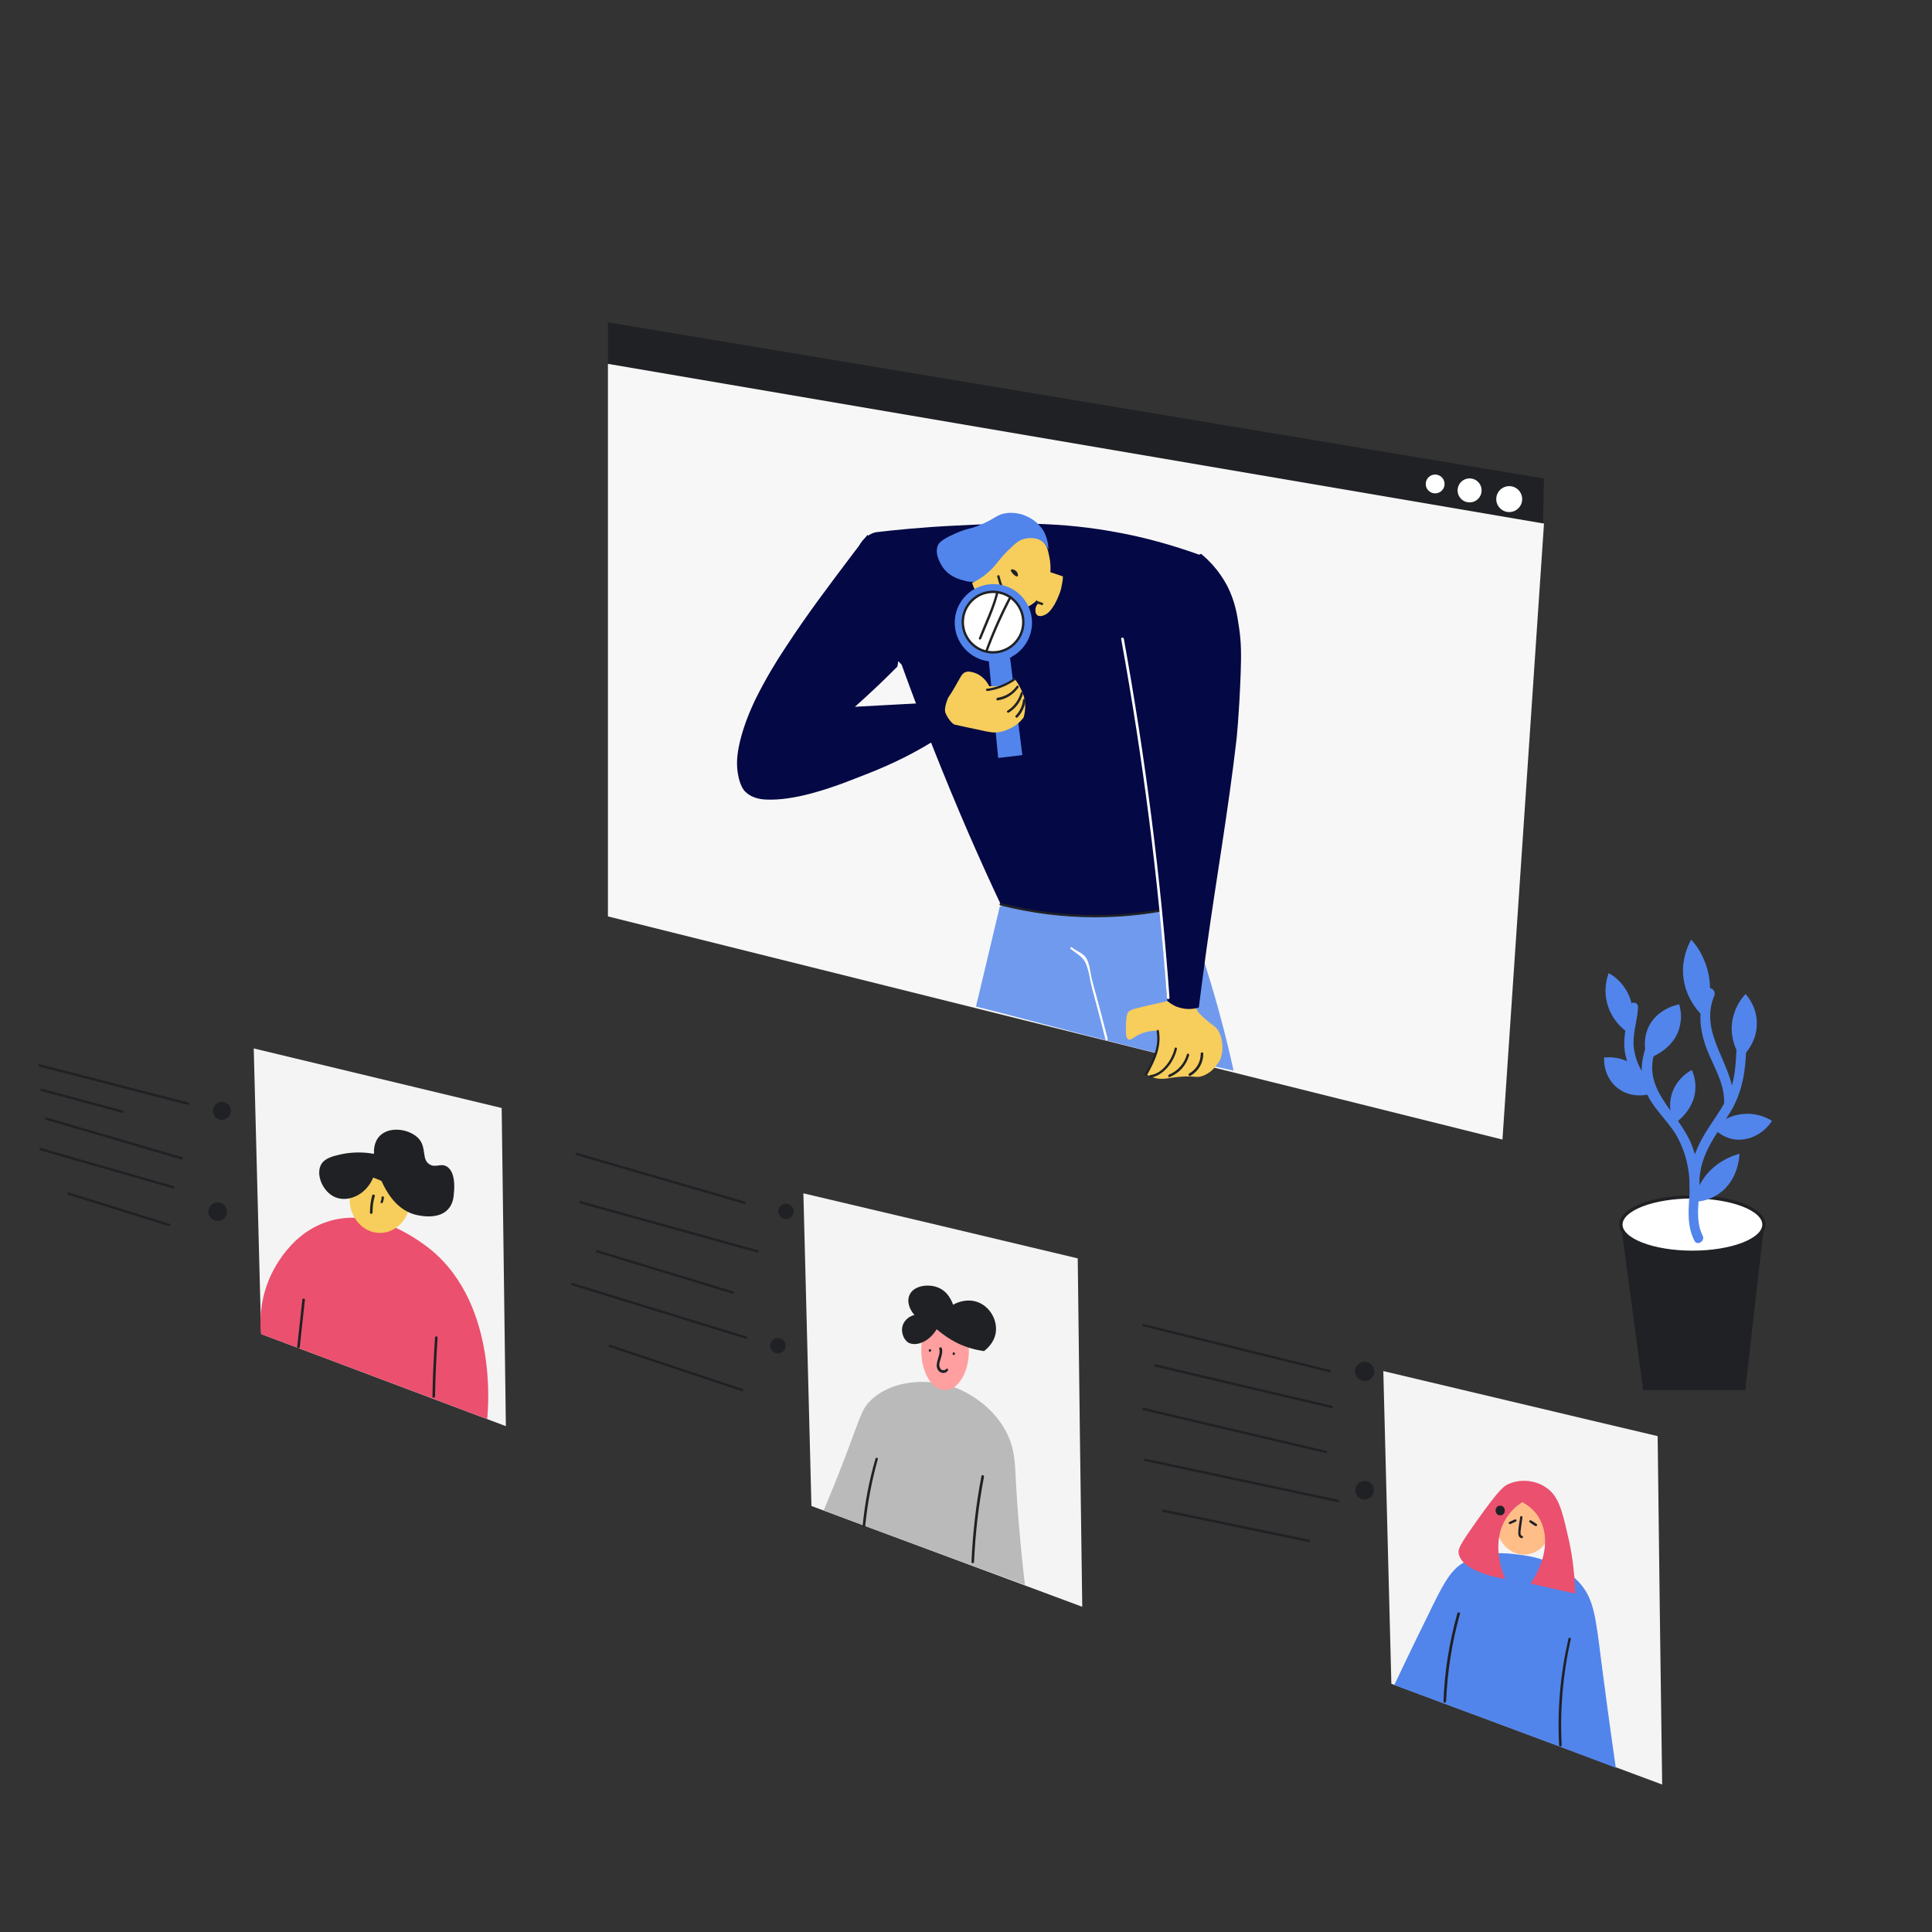 <?xml version="1.0" encoding="utf-8"?>
<!-- Generator: Adobe Illustrator 23.0.3, SVG Export Plug-In . SVG Version: 6.00 Build 0)  -->
<svg version="1.1" xmlns="http://www.w3.org/2000/svg" xmlns:xlink="http://www.w3.org/1999/xlink" x="0px" y="0px"
	 viewBox="0 0 600 600" style="enable-background:new 0 0 600 600;" xml:space="preserve">
<rect x="0" y="0" width="600" height="600" fill="#333333" stroke="none"/>
<style type="text/css">
	.st0{fill:#202124;}
	.st1{fill:#FFFFFF;stroke:#202124;stroke-miterlimit:10;}
	.st2{fill:#5185EC;}
	.st3{fill:#F4F4F4;}
	.st4{fill:none;stroke:#202124;stroke-width:0.75;stroke-miterlimit:10;}
	.st5{fill:#EB506E;}
	.st6{fill:#F7CD5B;}
	.st7{fill:#BABABA;}
	.st8{fill:#FF9F9F;}
	.st9{fill:#FFBE88;}
	.st10{fill:#FFFFFF;stroke:#202124;stroke-width:0.75;stroke-miterlimit:10;}
	.st11{fill:#F7F7F7;}
	.st12{fill:#709AEE;}
	.st13{fill:none;}
	.st14{fill:#FFFFFF;}
	.st15{fill:#040844;}
</style>
<g id="plant">
	<polygon class="st0" points="542,431.7 510.3,431.7 503.5,381 547.8,381 	"/>
	<ellipse class="st1" cx="525.6" cy="380.3" rx="22.2" ry="8.6"/>
	<g>
		<g>
			<path class="st2" d="M511.2,325c-1.6,4.4-1.9,9.2-0.2,13.6c2,5.3,6.6,9,9.5,13.8c3.2,5.5,4.5,11.7,4.2,18.1
				c-0.3,5.2-0.9,10,1.5,14.8c0.8,1.7,3.4,0.2,2.6-1.5c-2.6-5.2-0.9-11-1-16.5c-0.1-4.1-1-8.1-2.5-11.9c-4.2-10.4-15.8-17-11.1-29.6
				C514.8,324,511.9,323.2,511.2,325L511.2,325z"/>
		</g>
	</g>
	<g>
		<g>
			<path class="st2" d="M527.8,369.4c-0.7-9.8,4.5-15.9,9.3-23.6c4-6.4,5-13,5.2-20.4c0.1-1.9-2.9-1.9-3,0
				c-0.2,4.4-0.4,8.9-1.9,13.2c-1.5,4-4,7.4-6.3,10.9c-4.2,6.3-6.8,12.4-6.3,20C524.9,371.3,527.9,371.3,527.8,369.4L527.8,369.4z"
				/>
		</g>
	</g>
	<g>
		<g>
			<path class="st2" d="M505.8,312.8c-0.4,5.4-2.2,9.8-0.9,15.3c1,4.4,3.4,8.2,6.6,11.3c1.4,1.3,3.5-0.8,2.1-2.1
				c-3.4-3.3-5.6-7.2-6.2-11.9c-0.5-4.3,1.1-8.3,1.3-12.5C508.9,310.9,505.9,310.9,505.8,312.8L505.8,312.8z"/>
		</g>
	</g>
	<g>
		<g>
			<path class="st2" d="M538.4,343.3c1-12.1-11.2-21.7-6-34.1c0.7-1.8-1.8-3.3-2.6-1.5c-2.1,5-2.2,10-0.7,15.2
				c1.9,7,6.9,12.9,6.3,20.4C535.2,345.2,538.2,345.2,538.4,343.3L538.4,343.3z"/>
		</g>
	</g>
	<path class="st2" d="M513.1,339.6c-0.3,0.1-6.2,2.1-11-1.9c-4.2-3.5-4-8.8-3.9-9.3c1.5-0.1,4.3-0.2,7.4,1.3
		C511.4,332.5,512.9,338.6,513.1,339.6z"/>
	<path class="st2" d="M520,349c-0.4-0.8-2.3-4.8-0.7-9.6c1.6-4.6,5.3-6.7,6.1-7.1c0.6,1.3,1.3,3.4,1.1,6.1
		C526.1,344.7,520.8,348.4,520,349z"/>
	<path class="st2" d="M505.9,320.9c-1.1-0.7-5.1-3.5-6.7-9c-1.3-4.6-0.1-8.4,0.4-9.7c1.4,0.8,3.6,2.3,5.3,5.1
		C508.7,313.2,506.3,319.9,505.9,320.9z"/>
	<path class="st2" d="M511.6,328.8c-0.3-0.9-1.7-5,0.2-9.5c2.7-6.1,9.2-7.3,9.7-7.4c0.4,1.5,0.9,3.9,0.2,6.7
		C520.1,326,512.3,328.6,511.6,328.8z"/>
	<path class="st2" d="M526,373.2c0.4-1.8,1.6-6.7,6.1-10.6c3.1-2.7,6.4-3.8,8.1-4.3c0,0.9-0.4,8.4-6.5,12.5
		C530.7,372.9,527.6,373.2,526,373.2z"/>
	<path class="st2" d="M540.7,328.6c-0.9-1.3-2.7-4.3-2.9-8.6c-0.2-6.2,3.4-10.4,4.3-11.3c0.8,0.9,3.4,4.1,3.5,8.8
		C545.8,323.9,541.3,328,540.7,328.6z"/>
	<path class="st2" d="M529.5,316.2c-1.1-1-6.3-5.8-6.8-13.6c-0.3-5.2,1.6-9.1,2.5-10.8c1.4,1.5,2.9,3.6,4,6.3
		C532.7,306.1,530.4,313.8,529.5,316.2z"/>
	<path class="st2" d="M532.2,350.4c0.8-0.8,3.7-3.8,8.7-4.4c4.9-0.6,8.5,1.5,9.4,2.1c-2.6,4-7,6.2-11.3,5.8
		C535.4,353.5,533,351.3,532.2,350.4z"/>
</g>
<g id="leads">
	<g id="tabs">
		<path class="st3" d="M78.8,325.6c0.8,29.6,1.5,59.1,2.3,88.7l76,28.6c-0.4-32.9-0.9-65.9-1.3-98.8
			C130.1,337.9,104.5,331.8,78.8,325.6z"/>
		<path class="st3" d="M249.5,370.6c0.8,32.4,1.7,64.8,2.5,97.1l84.1,31.3c-0.5-36.1-1-72.1-1.4-108.2
			C306.3,384,277.9,377.3,249.5,370.6z"/>
		<path class="st3" d="M429.6,425.8c0.8,32.4,1.7,64.8,2.5,97.1l84.1,31.3c-0.5-36.1-1-72.1-1.4-108.2
			C486.3,439.3,458,432.5,429.6,425.8z"/>
		<line class="st4" x1="12" y1="330.8" x2="58.6" y2="342.8"/>
		<line class="st4" x1="12.6" y1="338.4" x2="38.3" y2="345.3"/>
		<line class="st4" x1="14" y1="347.3" x2="56.7" y2="359.8"/>
		<line class="st4" x1="12.3" y1="356.8" x2="54.1" y2="368.8"/>
		<line class="st4" x1="21" y1="370.6" x2="52.8" y2="380.5"/>
		<line class="st4" x1="178.8" y1="358.3" x2="231.5" y2="373.6"/>
		<line class="st4" x1="180" y1="373.3" x2="235.5" y2="388.7"/>
		<line class="st4" x1="185.1" y1="388.5" x2="227.9" y2="401.5"/>
		<line class="st4" x1="177.4" y1="398.7" x2="232" y2="415.5"/>
		<line class="st4" x1="189.1" y1="417.9" x2="230.8" y2="431.8"/>
		<line class="st4" x1="354.9" y1="411.5" x2="413.3" y2="425.9"/>
		<line class="st4" x1="358.5" y1="424" x2="413.8" y2="437"/>
		<line class="st4" x1="354.8" y1="437.5" x2="412.1" y2="451"/>
		<line class="st4" x1="355.3" y1="453.3" x2="415.8" y2="466.2"/>
		<line class="st4" x1="360.9" y1="469.1" x2="406.8" y2="478.6"/>
		<circle class="st0" cx="68.9" cy="345" r="2.8"/>
		<circle class="st0" cx="67.6" cy="376.3" r="2.9"/>
		<circle class="st0" cx="244.1" cy="376.2" r="2.4"/>
		<circle class="st0" cx="241.6" cy="417.9" r="2.4"/>
		<circle class="st0" cx="423.8" cy="425.9" r="3"/>
		<circle class="st0" cx="423.8" cy="462.8" r="2.9"/>
	</g>
	<g id="girl_right">
		<path class="st5" d="M81.1,414.3c-0.4-3.3-0.5-9.2,2-15.8c0.7-2,5.9-15,18.6-19.1c13.7-4.5,26.5,4.6,30,7.1
			c23.2,16.6,19.9,51.3,19.6,54.2C127.9,431.9,104.5,423.1,81.1,414.3z"/>
		<ellipse class="st6" cx="118" cy="372.5" rx="9.4" ry="10.4"/>
		<path class="st0" d="M115.9,365.7c-2.2,5.4-7.8,7.8-11.8,6.1c-3.8-1.6-6.1-6.9-4.4-10.1c1.1-2,3.5-2.6,6.1-3.2
			c6.5-1.4,12,0,14.7,1c2.9,1.1,5.6,2.1,7.6,4.9c2.2,3.2,2.7,7.6,1.5,8.3c-0.9,0.5-2.3-1.1-5.9-3.3
			C120.6,367.6,117.8,366.4,115.9,365.7z"/>
		<path class="st0" d="M116.4,360.4c-0.1-0.5-1.1-4.9,1.5-7.6c3.2-3.3,9.7-2.1,12.3,1c2.3,2.8,0.7,6.3,3.2,7.8
			c1.9,1.2,3.5-0.5,5.4,0.7c2.7,1.7,2.3,6.8,2.2,7.8c-0.1,1.7-0.3,3.9-2,5.6c-3.2,3.3-9.4,1.7-10.1,1.5
			C119.4,374.7,116.6,361.3,116.4,360.4z"/>
		<g>
			<g>
				<path class="st0" d="M93.9,403.6c-0.5,4.9-1.1,9.8-1.6,14.7c-0.1,0.5,0.7,0.5,0.8,0c0.5-4.9,1.1-9.8,1.6-14.7
					C94.7,403.2,93.9,403.2,93.9,403.6L93.9,403.6z"/>
			</g>
		</g>
		<g>
			<g>
				<path class="st0" d="M135.1,415.4c-0.4,6.1-0.7,12.2-0.8,18.3c0,0.5,0.7,0.5,0.8,0c0.1-6.1,0.4-12.2,0.8-18.3
					C135.9,414.9,135.1,414.9,135.1,415.4L135.1,415.4z"/>
			</g>
		</g>
		<g>
			<g>
				<path class="st0" d="M115.6,371.2c-0.5,1.8-0.7,3.6-0.7,5.4c0,0.5,0.7,0.5,0.8,0c0-1.8,0.2-3.5,0.7-5.2
					C116.5,371,115.8,370.8,115.6,371.2L115.6,371.2z"/>
			</g>
		</g>
		<g>
			<g>
				<path class="st0" d="M118.5,371.9c0,0.5-0.1,0.9-0.3,1.3c-0.2,0.5,0.6,0.6,0.7,0.2c0.2-0.5,0.3-1,0.3-1.5
					C119.3,371.4,118.5,371.4,118.5,371.9L118.5,371.9z"/>
			</g>
		</g>
	</g>
	<g id="guy_mid">
		<path class="st7" d="M255.8,469.1c1.7-4.1,4.3-10.3,7.2-18c4.3-11.3,4.6-13.4,7.3-16.1c6.4-6.3,17.2-7,25.2-4.5
			c0.6,0.2,11.9,3.8,17.3,14.8c2.3,4.8,2.4,8.7,2.7,14.8c0.4,7.5,1.2,18.4,2.8,32.1C297.4,484.6,276.6,476.9,255.8,469.1z"/>
		<ellipse class="st8" cx="293.5" cy="419.4" rx="7.4" ry="12.3"/>
		<path class="st0" d="M290.9,412.8c-2.6,4.3-6.8,5.4-8.9,4.1c-1.5-1-2.5-3.7-1.4-5.9c1-2,3.1-2.6,3.4-2.6c-1.6-1.8-2.4-4.2-1.6-6.1
			c1.2-3,5.6-3.6,8.5-2.6c3.7,1.2,4.9,5,5.1,5.5c0.5-0.3,3.9-2.2,7.7-0.8c3.9,1.5,6.2,5.8,5.5,9.7c-0.6,3.2-3,5-3.6,5.5
			c-2.1-0.3-4.9-0.9-8.1-2.4C294.5,415.7,292.4,414.1,290.9,412.8z"/>
		<g>
			<g>
				<path class="st0" d="M289.1,408.1c1.9,0,1.9-3,0-3C287.2,405.1,287.2,408.1,289.1,408.1L289.1,408.1z"/>
			</g>
		</g>
		<g>
			<g>
				<path class="st0" d="M271.9,453c-2,6.8-3.3,13.8-4,20.9c0,0.5,0.7,0.5,0.8,0c0.7-7,2-13.9,3.9-20.7
					C272.8,452.7,272,452.5,271.9,453L271.9,453z"/>
			</g>
		</g>
		<g>
			<g>
				<path class="st0" d="M304.8,458.4c-1.7,8.8-2.7,17.7-3.1,26.7c0,0.5,0.7,0.5,0.8,0c0.4-8.9,1.4-17.7,3.1-26.5
					C305.6,458.1,304.9,457.9,304.8,458.4L304.8,458.4z"/>
			</g>
		</g>
		<g>
			<g>
				<path class="st0" d="M291.7,418.9c0.6,2.1-1.8,4.7-0.3,6.7c0.8,1,2.3,1.1,3,0c0.3-0.4-0.4-0.8-0.6-0.4c-0.2,0.4-1.1,0.4-1.4,0.2
					c-0.4-0.2-0.7-1-0.7-1.5c0-0.7,0.3-1.4,0.5-2.1c0.3-1.1,0.6-2,0.3-3.1C292.3,418.2,291.6,418.4,291.7,418.9L291.7,418.9z"/>
			</g>
		</g>
		<g>
			<g>
				<path class="st0" d="M288.8,419.8c0.5,0,0.5-0.8,0-0.8C288.3,419,288.3,419.8,288.8,419.8L288.8,419.8z"/>
			</g>
		</g>
		<g>
			<g>
				<path class="st0" d="M296.2,420.8c0.5,0,0.5-0.8,0-0.8C295.7,420,295.7,420.8,296.2,420.8L296.2,420.8z"/>
			</g>
		</g>
	</g>
	<g id="girl_left">
		<ellipse class="st9" cx="473.3" cy="472.8" rx="8.7" ry="10"/>
		<path class="st2" d="M433,523.3c2-4.2,5.6-11.8,10.4-21.5c4.4-9.1,6.7-13.7,10.6-16.2c6.5-4.2,13.9-3.3,17.6-2.8
			c2.8,0.3,12.2,1.5,18.6,8.4c4.8,5.1,5.3,10.6,7.1,24.8c0.9,7,2.4,18.4,4.5,33C478.9,540.3,455.9,531.8,433,523.3z"/>
		<path class="st5" d="M479.9,461.8c4.1,2.6,5.2,7.1,7.1,15.5c1,4.2,2,10.2,2.2,17.6c-4.6-1-9.3-2.1-13.9-3.1c4.9-7,6-15.1,2.5-20.7
			c-0.8-1.3-2.3-3.1-5-4.6c-1.6,1-3.4,2.5-4.9,4.8c-5.3,8-0.9,18-0.4,19.1c-1-0.2-13.5-2.1-14.5-8c-0.2-1.3,0.2-2.4,5.3-9.6
			c7.4-10.5,8.9-11.5,10.6-12.1C472.4,459.3,476.7,459.7,479.9,461.8z"/>
		<g>
			<g>
				<path class="st0" d="M465.9,470.6c1.9,0,1.9-3,0-3C464,467.6,464,470.6,465.9,470.6L465.9,470.6z"/>
			</g>
		</g>
		<g>
			<g>
				<path class="st0" d="M472.1,471.2c-0.2,1.6-0.6,3.3-0.6,4.9c0,0.8,0.3,1.4,1,1.6c0.5,0.1,0.7-0.6,0.2-0.7
					c-0.9-0.3-0.3-2.2-0.3-2.8c0.1-1,0.3-1.9,0.4-2.9C472.9,470.7,472.1,470.7,472.1,471.2L472.1,471.2z"/>
			</g>
		</g>
		<g>
			<g>
				<path class="st0" d="M469.1,473.3c0.6-0.3,1.2-0.5,1.7-0.8c0.4-0.2,0.1-0.8-0.4-0.6c-0.6,0.3-1.2,0.5-1.7,0.8
					C468.3,472.8,468.7,473.5,469.1,473.3L469.1,473.3z"/>
			</g>
		</g>
		<g>
			<g>
				<path class="st0" d="M475.1,472.8c0.6,0.4,1.1,0.8,1.7,1.1c0.4,0.3,0.8-0.4,0.4-0.6c-0.6-0.4-1.1-0.8-1.7-1.1
					C475,471.9,474.7,472.5,475.1,472.8L475.1,472.8z"/>
			</g>
		</g>
		<g>
			<g>
				<path class="st0" d="M452.6,501c-2.5,9-4,18.1-4.3,27.4c0,0.5,0.7,0.5,0.8,0c0.4-9.2,1.8-18.3,4.3-27.2
					C453.5,500.7,452.8,500.5,452.6,501L452.6,501z"/>
			</g>
		</g>
		<g>
			<g>
				<path class="st0" d="M487.1,508.9c-2.5,10.9-3.5,21.9-2.9,33.1c0,0.5,0.8,0.5,0.8,0c-0.6-11.1,0.4-22.1,2.8-32.9
					C488,508.6,487.2,508.4,487.1,508.9L487.1,508.9z"/>
			</g>
		</g>
	</g>
</g>
<g id="tab">
	<polygon class="st0" points="188.8,113 188.8,100.1 479.5,148.6 479,170.1 	"/>
	<circle class="st10" cx="468.7" cy="155" r="4.4"/>
	<circle class="st10" cx="456.4" cy="152.3" r="4.1"/>
	<circle class="st10" cx="445.7" cy="150.3" r="3.3"/>
	<polygon class="st11" points="188.8,113 188.8,284.6 466.6,353.9 479.5,162.6 	"/>
</g>
<g id="guy">
	<g id="legs">
		<path class="st12" d="M310.5,281.5c-2.5,10.4-4.9,20.8-7.4,31.1c4.1,1,10,2.5,17,4.4c11.2,2.9,14.3,3.8,23.5,6.1
			c5.1,1.3,10.5,2.7,17.5,4.4c9,2.1,16.5,3.8,22,5c-2.5-11.4-5.8-23.8-10.1-36.8c-3.1-9.6-6.5-18.5-9.9-26.7
			C345.6,273.1,328.1,277.3,310.5,281.5z"/>
		<g>
			<path class="st13" d="M310.5,281.5c-2.5,10.6-5,21.2-7.5,31.8"/>
		</g>
		<g>
			<g>
				<path class="st14" d="M332.5,294.7c1.6,1.3,3.5,2.2,4.5,4.1c1.2,2.3,1.5,5.8,2.2,8.3c1.4,5.2,2.8,10.4,4.1,15.7
					c0.1,0.5,0.8,0.3,0.7-0.2c-1.6-6.1-3.2-12.3-4.9-18.4c-0.5-2.1-0.7-5.3-2-7c-1.1-1.4-2.8-1.8-4.1-2.9
					C332.7,293.9,332.1,294.4,332.5,294.7L332.5,294.7z"/>
			</g>
		</g>
		<g>
			<path class="st13" d="M369.1,280.7c3.9,14.9,7.9,29.8,11.8,44.7"/>
		</g>
	</g>
	<g id="torso">
		<path class="st15" d="M301.1,259.5c3.2,7.3,6.4,14.4,9.7,21.4c4.7,1.1,18.6,4.3,33.7,3.7c9.5-0.4,18.1-2.1,19.1-2.3
			c2.4-0.5,4.4-1,5.8-1.4c0.4-5.8,2.5-33.9,3.7-60.2c1.1-23.7,0.5-21.7,1.1-27c0.2-1.9,0.9-7.2,0.5-14.3c-0.2-2.8-0.5-5.1-0.8-6.6
			c-10.3-3.8-19.2-6-25.5-7.2c-19.3-3.8-35.2-3.2-51.1-2.4c-10.7,0.5-19.5,1.4-25.4,2.1c-0.8,0.2-1.8,0.6-2.9,1.5
			c-4.1,3.2-3.6,9.7-3.4,13.1c0.8,12.6,11.2,23.3,14.4,26.5C286.2,223.5,293.2,241.3,301.1,259.5z"/>
		<g>
			<path class="st13" d="M270.6,165.4c17-1.8,34.2-3.2,51.3-2.6c17.1,0.6,34.3,3.3,50.3,9.4"/>
		</g>
		<g>
			<path class="st13" d="M272.7,184.4c10.4,32.9,23.2,65.1,38.1,96.2"/>
		</g>
		<g>
			<g>
				<path class="st0" d="M310.7,281.2c19.4,4.9,39.4,4.9,58.8,0c0.5-0.1,0.3-0.8-0.2-0.7c-19.2,4.9-39.1,4.9-58.4,0
					C310.4,280.4,310.2,281.1,310.7,281.2L310.7,281.2z"/>
			</g>
		</g>
		<g>
			<g>
				<path class="st0" d="M374.3,179.4c-1,33.6-2.7,67.2-5.3,100.8c0,0.5,0.7,0.5,0.8,0c2.6-33.5,4.3-67.1,5.3-100.8
					C375.1,178.9,374.3,178.9,374.3,179.4L374.3,179.4z"/>
			</g>
		</g>
	</g>
	<g id="hand_right_1_">
		<path class="st6" d="M363.4,310.7c-2,0.5-3.6,0.8-4.8,1.1c-1.5,0.3-2.7,0.6-5.1,1.2c-2,0.5-2.5,0.7-3,1.2
			c-0.3,0.3-0.7,0.9-0.8,3.6c-0.1,2.9-0.1,4.6,0.7,5c0.9,0.4,1.8-0.9,4-1.8c2-0.8,3.8-0.9,5.1-0.9c0.2,0.9,0.3,2.2,0.2,3.8
			c-0.2,2.1-0.8,3.6-1.6,5.3c-0.5,1.1-1.2,2.7-2.3,4.4c0.6,0.3,1.5,0.8,2.6,1.1c2.7,0.8,4.3,0,8.1-0.3c4.7-0.4,5,0.5,7.1-0.3
			c2.7-1,4.3-3.2,5.3-4.9c0.4-1,0.9-2.7,0.7-4.9c-0.1-1-0.3-2.9-1.5-4.6c-0.9-1.2-1.3-1-3.5-3c-1.5-1.3-2.3-2-2.8-2.9
			c-1.8-2.8-0.8-5.1-2-5.9C369,307.5,367.4,307.5,363.4,310.7z"/>
		<path class="st15" d="M364.1,176.9c-9.7,7-13.9,16.5-15.6,21.4c1.7,9.3,3.3,18.8,4.8,28.4c4.5,29.3,7.4,57.4,9.2,84.1
			c0.7,0.6,1.8,1.5,3.4,2c2.9,1,5.4,0.4,6.4,0.1c0.5-3.9,1.3-10.3,2.4-18.2c3.1-22.3,6.7-42.6,9.3-65c0,0,0.8-7.1,1.3-20.5
			c0.2-5.9,0.2-9.6-0.5-14.3c-0.6-4.2-1.3-8.3-3.7-13c-2.6-4.9-5.9-8.1-8.1-9.9C370.2,173.2,367.2,174.7,364.1,176.9z"/>
		<g>
			<path class="st13" d="M373.9,172.8c5.1,4.2,8.2,10.4,9.8,16.8s1.7,13.1,1.5,19.7c-0.8,34.8-9,69.1-12.9,103.7"/>
		</g>
		<g>
			<g>
				<path class="st14" d="M348.2,198.5c6.7,36.9,11.5,74,14.2,111.4c0,0.5,0.8,0.5,0.8,0c-2.7-37.4-7.5-74.7-14.2-111.6
					C348.8,197.8,348.1,198,348.2,198.5L348.2,198.5z"/>
			</g>
		</g>
		<g>
			<path class="st13" d="M363,310.8c1.7,2.1,4.8,3.1,7.3,2.2"/>
		</g>
		<g>
			<path class="st13" d="M362.5,310.9c-3.4,0.8-6.8,1.7-10.2,2.5c-0.4,0.1-0.9,0.2-1.2,0.4c-1.1,0.7-1.3,2.2-1.3,3.5
				c0,1.6,0.2,3.1,0.6,4.7"/>
		</g>
		<g>
			<path class="st13" d="M371.5,313.2c0.6,1.3,1.5,2.5,2.6,3.5c1.3,1.1,2.9,1.7,4,3c1.1,1.3,1.5,3,1.5,4.6s-0.4,3.3-0.7,4.9"/>
		</g>
		<g>
			<g>
				<path class="st0" d="M359.2,320.3c0.9,4.8-1.3,9.1-3.6,13.2c-0.2,0.4,0.4,0.8,0.6,0.4c2.4-4.3,4.6-8.7,3.7-13.7
					C359.9,319.6,359.2,319.8,359.2,320.3L359.2,320.3z"/>
			</g>
		</g>
		<g>
			<g>
				<path class="st0" d="M357.2,334.7c4.2-0.6,7.4-5,8.3-8.9c0.1-0.5-0.6-0.7-0.7-0.2c-0.8,3.5-3.7,7.8-7.6,8.3
					C356.7,334,356.7,334.8,357.2,334.7L357.2,334.7z"/>
			</g>
		</g>
		<g>
			<g>
				<path class="st0" d="M363.2,334.5c3-1.2,5.2-3.6,6.1-6.8c0.1-0.5-0.6-0.7-0.7-0.2c-0.8,2.8-2.8,5.1-5.5,6.2
					C362.6,334,362.8,334.7,363.2,334.5L363.2,334.5z"/>
			</g>
		</g>
		<g>
			<g>
				<path class="st0" d="M369.7,334.1c2.5-1.4,4-4,4-6.9c0-0.5-0.8-0.5-0.8,0c0,2.6-1.3,4.9-3.6,6.2
					C368.9,333.7,369.2,334.3,369.7,334.1L369.7,334.1z"/>
			</g>
		</g>
	</g>
	<g id="handle">
		<path class="st2" d="M307.1,205.4c1,10,1.9,20,2.9,30l7.5-0.9c-1.3-10-2.5-20.1-3.8-30.1C311.5,204.6,309.3,205,307.1,205.4z"/>
	</g>
	<g id="hand_right">
		<path class="st6" d="M294.2,217.3c0.4-1.1,0.6-0.9,2.2-3.7c2-3.4,2.2-4.4,3.5-4.9c1-0.3,2,0,2.9,0.3c2.6,0.9,4,3.2,4.4,4.1
			c1.4,0.1,3.9,0.1,6.4-1.2c0.6-0.3,1.1-0.7,1.6-1c0.5,0.7,1.2,1.7,1.8,3c0.4,0.9,1,2,1.2,3.5c0.2,1,0.4,2.9-0.3,5.4
			c-0.5,0.7-1.4,1.7-2.7,2.6c-0.8,0.5-2.6,1.6-5.1,2c-1.7,0.2-2.8,0-5.9-0.7c-3.4-0.7-6.1-1.3-7.9-1.7c-0.6-0.3-1.5-0.8-2.2-1.8
			C292.8,221,293.8,218.5,294.2,217.3z"/>
		<path class="st15" d="M269.4,166.1c-0.9,1.2-2.3,3-4,5.2c-8.3,11-14.6,19.3-21.4,29.7c-3,4.5-6.1,9.6-9.3,16
			c-0.9,1.9-2.9,6-4.5,11.7c-1.2,4.5-1.6,7.8-1.1,11.2c0.6,4.2,2.1,5.8,2.5,6.1c1.9,1.8,4.4,2.2,6.1,2.3c9.1,0.5,20.3-3.7,24.2-5.1
			c8.6-3.3,13.9-5.3,21.1-9.1c5.8-3.1,10.5-6.1,14.1-8.5c-0.7-0.4-1.7-1.2-2.5-2.4c-1.5-2.1-1.6-4.3-1.6-5.2
			c-9.2,0.5-18.3,1-27.5,1.5c1.9-1.7,3.9-3.5,5.9-5.4c2.6-2.4,5-4.8,7.3-7.1c0.8-4.4,1.6-12.2-0.5-21.5
			C276.1,176.3,272.1,169.7,269.4,166.1z"/>
		<g>
			<path class="st13" d="M268.9,167.3c-12.1,14-22.7,29.3-31.8,45.5c-2,3.6-3.9,7.2-5.3,11.1c-1.7,4.6-2.5,9.5-2.6,14.4
				c0,2.5,0.2,5.2,1.8,7.1c1.9,2.3,5.2,3,8.2,3.1c5.4,0.1,10.7-1.3,15.9-2.9c14.5-4.5,28.4-10.9,41.3-19"/>
		</g>
		<g>
			<path class="st13" d="M259.3,219.6c11.3,0.1,22.5-2.2,33.8-1.8"/>
		</g>
		<g>
			<path class="st13" d="M293.8,218.7c0,2.1,0.7,4.2,1.9,6"/>
		</g>
		<g>
			<path class="st13" d="M266.8,218.7c3.3-3.3,6.6-6.6,9.9-9.9"/>
		</g>
		<g>
			<path class="st13" d="M294.2,217.3c1.5-2.5,3.1-4.9,4.6-7.4c0.3-0.4,0.6-0.9,1-1.2c1.3-0.7,2.8,0.6,4.3,0.6"/>
		</g>
		<g>
			<path class="st13" d="M297.2,225.5c4,0.6,8.1,1.1,12.1,1.7c0.9,0.1,1.8,0.2,2.7,0c0.7-0.2,1.4-0.6,2-1.1c1.4-1,2.7-2.2,3.8-3.4"
				/>
		</g>
		<g>
			<g>
				<path class="st0" d="M306.7,214.6c3.1-0.4,6-1.6,8.6-3.4c0.4-0.3,0-0.9-0.4-0.6c-2.5,1.8-5.4,2.9-8.4,3.3
					C306,213.9,306.2,214.7,306.7,214.6L306.7,214.6z"/>
			</g>
		</g>
		<g>
			<g>
				<path class="st0" d="M309.9,217.5c2.6-0.4,4.8-1.8,6.4-4c0.3-0.4-0.4-0.8-0.6-0.4c-1.4,2-3.5,3.2-5.9,3.6
					C309.2,216.9,309.4,217.6,309.9,217.5L309.9,217.5z"/>
			</g>
		</g>
		<g>
			<g>
				<path class="st0" d="M313.3,221.3c2.2-1.4,3.7-3.4,4.4-5.9c0.1-0.5-0.6-0.7-0.7-0.2c-0.7,2.3-2.1,4.2-4.1,5.5
					C312.5,220.9,312.8,221.5,313.3,221.3L313.3,221.3z"/>
			</g>
		</g>
		<g>
			<g>
				<path class="st0" d="M316,222.8c1.4-1.5,2.3-3.3,2.5-5.4c0.1-0.5-0.7-0.5-0.8,0c-0.2,1.9-1,3.5-2.3,4.9
					C315.1,222.6,315.7,223.1,316,222.8L316,222.8z"/>
			</g>
		</g>
	</g>
	<g id="head">
		<path class="st2" d="M325.6,170.7c-0.3-0.7-0.9-2-2.1-2.6c-2.3-1.1-5,0.6-6,1.2c-3.4,2.1-2.6,4-6.3,7.3c-1.3,1.2-4.3,3.9-8.4,4.1
			c-1.6,0.1-2.8-0.2-3.4-0.4c-1.2-0.3-4.5-1.1-6.6-4.1c-0.3-0.5-2.8-4-1.5-6.9c0.3-0.6,0.9-1.6,4.9-3.4c3.8-1.8,4.6-1.4,8-2.8
			c5-2,5.4-3.5,8.8-3.8c2.6-0.2,4.7,0.5,5.5,0.9c1.3,0.5,3.8,1.8,5.6,4.7C325.4,167.3,325.6,169.6,325.6,170.7z"/>
		<path class="st6" d="M301.9,181c0.3,1.1,1,2.9,2.5,4.6c0.7,0.8,2.9,3.3,6.8,4.1c4.6,0.9,8.2-1.3,9.1-1.9c0.7-0.5,1.3-0.9,1.7-1.3
			c0.2,0.2,0.5,0.4,0.7,0.6c-0.2,0.2-0.9,0.8-1.1,1.8c0,0.1-0.3,1.6,0.6,2.2c1,0.7,2.6-0.3,2.9-0.5c0.3-0.2,1.1-0.7,2.4-2.9
			c1.4-2.5,2-4.6,2.1-5.2c0.3-1.4,0.5-2.6,0.5-3.5c-1.3-0.4-2.6-0.9-3.9-1.3c0.1-1.2,0.1-3-0.4-5.2c-0.4-1.9-0.7-3.1-1.7-4
			c-2.1-2-5.4-1.3-5.8-1.2c-1.9,0.4-3,1.5-5.3,3.7c-3.2,3.2-3.6,4.6-6.2,6.8C304.9,179.5,303.1,180.5,301.9,181z"/>
		<g>
			<path class="st13" d="M302,181.2c0.7,1.6,1.4,3.2,2.5,4.6c2.5,3.1,6.6,4.6,10.5,4.1c3.9-0.5,7.4-3,9.4-6.4
				c1.9-3.4,2.3-7.6,1.2-11.4"/>
		</g>
		<g>
			<path class="st13" d="M301.9,181c-2.5-0.4-5-1.2-7.1-2.7c-2.1-1.5-3.7-3.8-3.9-6.3c-0.2-2.5,1.2-5.3,3.6-6.1
				c1.6-0.6,3.4-0.4,5-0.7c3.5-0.6,6.2-3.5,9.4-4.9c3.6-1.6,8-1.2,11.3,1c3.3,2.1,5.4,6,5.5,9.9"/>
		</g>
		<g>
			<path class="st13" d="M302.2,181c2.5-0.6,4.6-2.3,6.3-4.3s3.1-4.2,4.9-6c1.8-1.8,4.2-3.4,6.7-3.4s5.3,1.7,5.7,4.2"/>
		</g>
		<g>
			<g>
				<path class="st0" d="M321.8,187.3c0.6,0.2,1.2,0.4,1.7,0.6c0.5,0.1,0.7-0.6,0.2-0.7c-0.6-0.2-1.2-0.4-1.7-0.6
					C321.5,186.4,321.4,187.1,321.8,187.3L321.8,187.3z"/>
			</g>
		</g>
		<g>
			<path class="st13" d="M321.6,188.5c-0.1,0.6-0.2,1.1-0.1,1.7c0.1,0.6,0.5,1.1,1,1.3c0.3,0.1,0.6,0.1,1,0c1.5-0.3,2.6-1.5,3.4-2.8
				c1.9-2.8,3-6.2,3.2-9.6"/>
		</g>
		<g>
			<g>
				<path class="st0" d="M309.7,179.1c0.5,1.7,1.6,6.9,4.4,5.9c0.4-0.2,0.3-0.9-0.2-0.7c-2,0.8-3.1-4-3.5-5.4
					C310.3,178.4,309.6,178.6,309.7,179.1L309.7,179.1z"/>
			</g>
		</g>
		<g>
			<g>
				<path class="st0" d="M316,178.3c-0.6-0.3-1-0.7-1.4-1.3c-0.1,0.2-0.2,0.4-0.3,0.6c0.6,0,1,0.5,1.1,1c0.1,0.5,0.8,0.3,0.7-0.2
					c-0.1-0.9-0.9-1.5-1.8-1.6c-0.3,0-0.5,0.3-0.3,0.6c0.4,0.7,0.9,1.2,1.6,1.6C316,179.2,316.4,178.5,316,178.3L316,178.3z"/>
			</g>
		</g>
	</g>
	<g id="glass">
		<path class="st2" d="M314.5,203.8c3.6-2.1,6-6,6-10.4c0-6.7-5.4-12-12-12c-6.7,0-12,5.4-12,12c0,6.2,4.7,11.3,10.7,12
			c0.9,0.2,2.5,0.3,4.3-0.2C312.8,204.8,313.8,204.3,314.5,203.8z"/>
		<circle class="st10" cx="308.4" cy="193.2" r="9.4"/>
		<g>
			<g>
				<path class="st0" d="M309.4,183.8c-1.2,4.9-3.6,9.7-5.4,14.4c-0.2,0.4,0.5,0.6,0.7,0.2c1.9-4.7,4.2-9.5,5.4-14.4
					C310.3,183.6,309.5,183.4,309.4,183.8L309.4,183.8z"/>
			</g>
		</g>
		<g>
			<g>
				<path class="st0" d="M313.5,185.2c-2.9,5.5-5.4,11.1-7.5,16.9c-0.2,0.5,0.6,0.6,0.7,0.2c2.1-5.7,4.6-11.3,7.4-16.7
					C314.4,185.2,313.7,184.8,313.5,185.2L313.5,185.2z"/>
			</g>
		</g>
	</g>
</g>
</svg>
